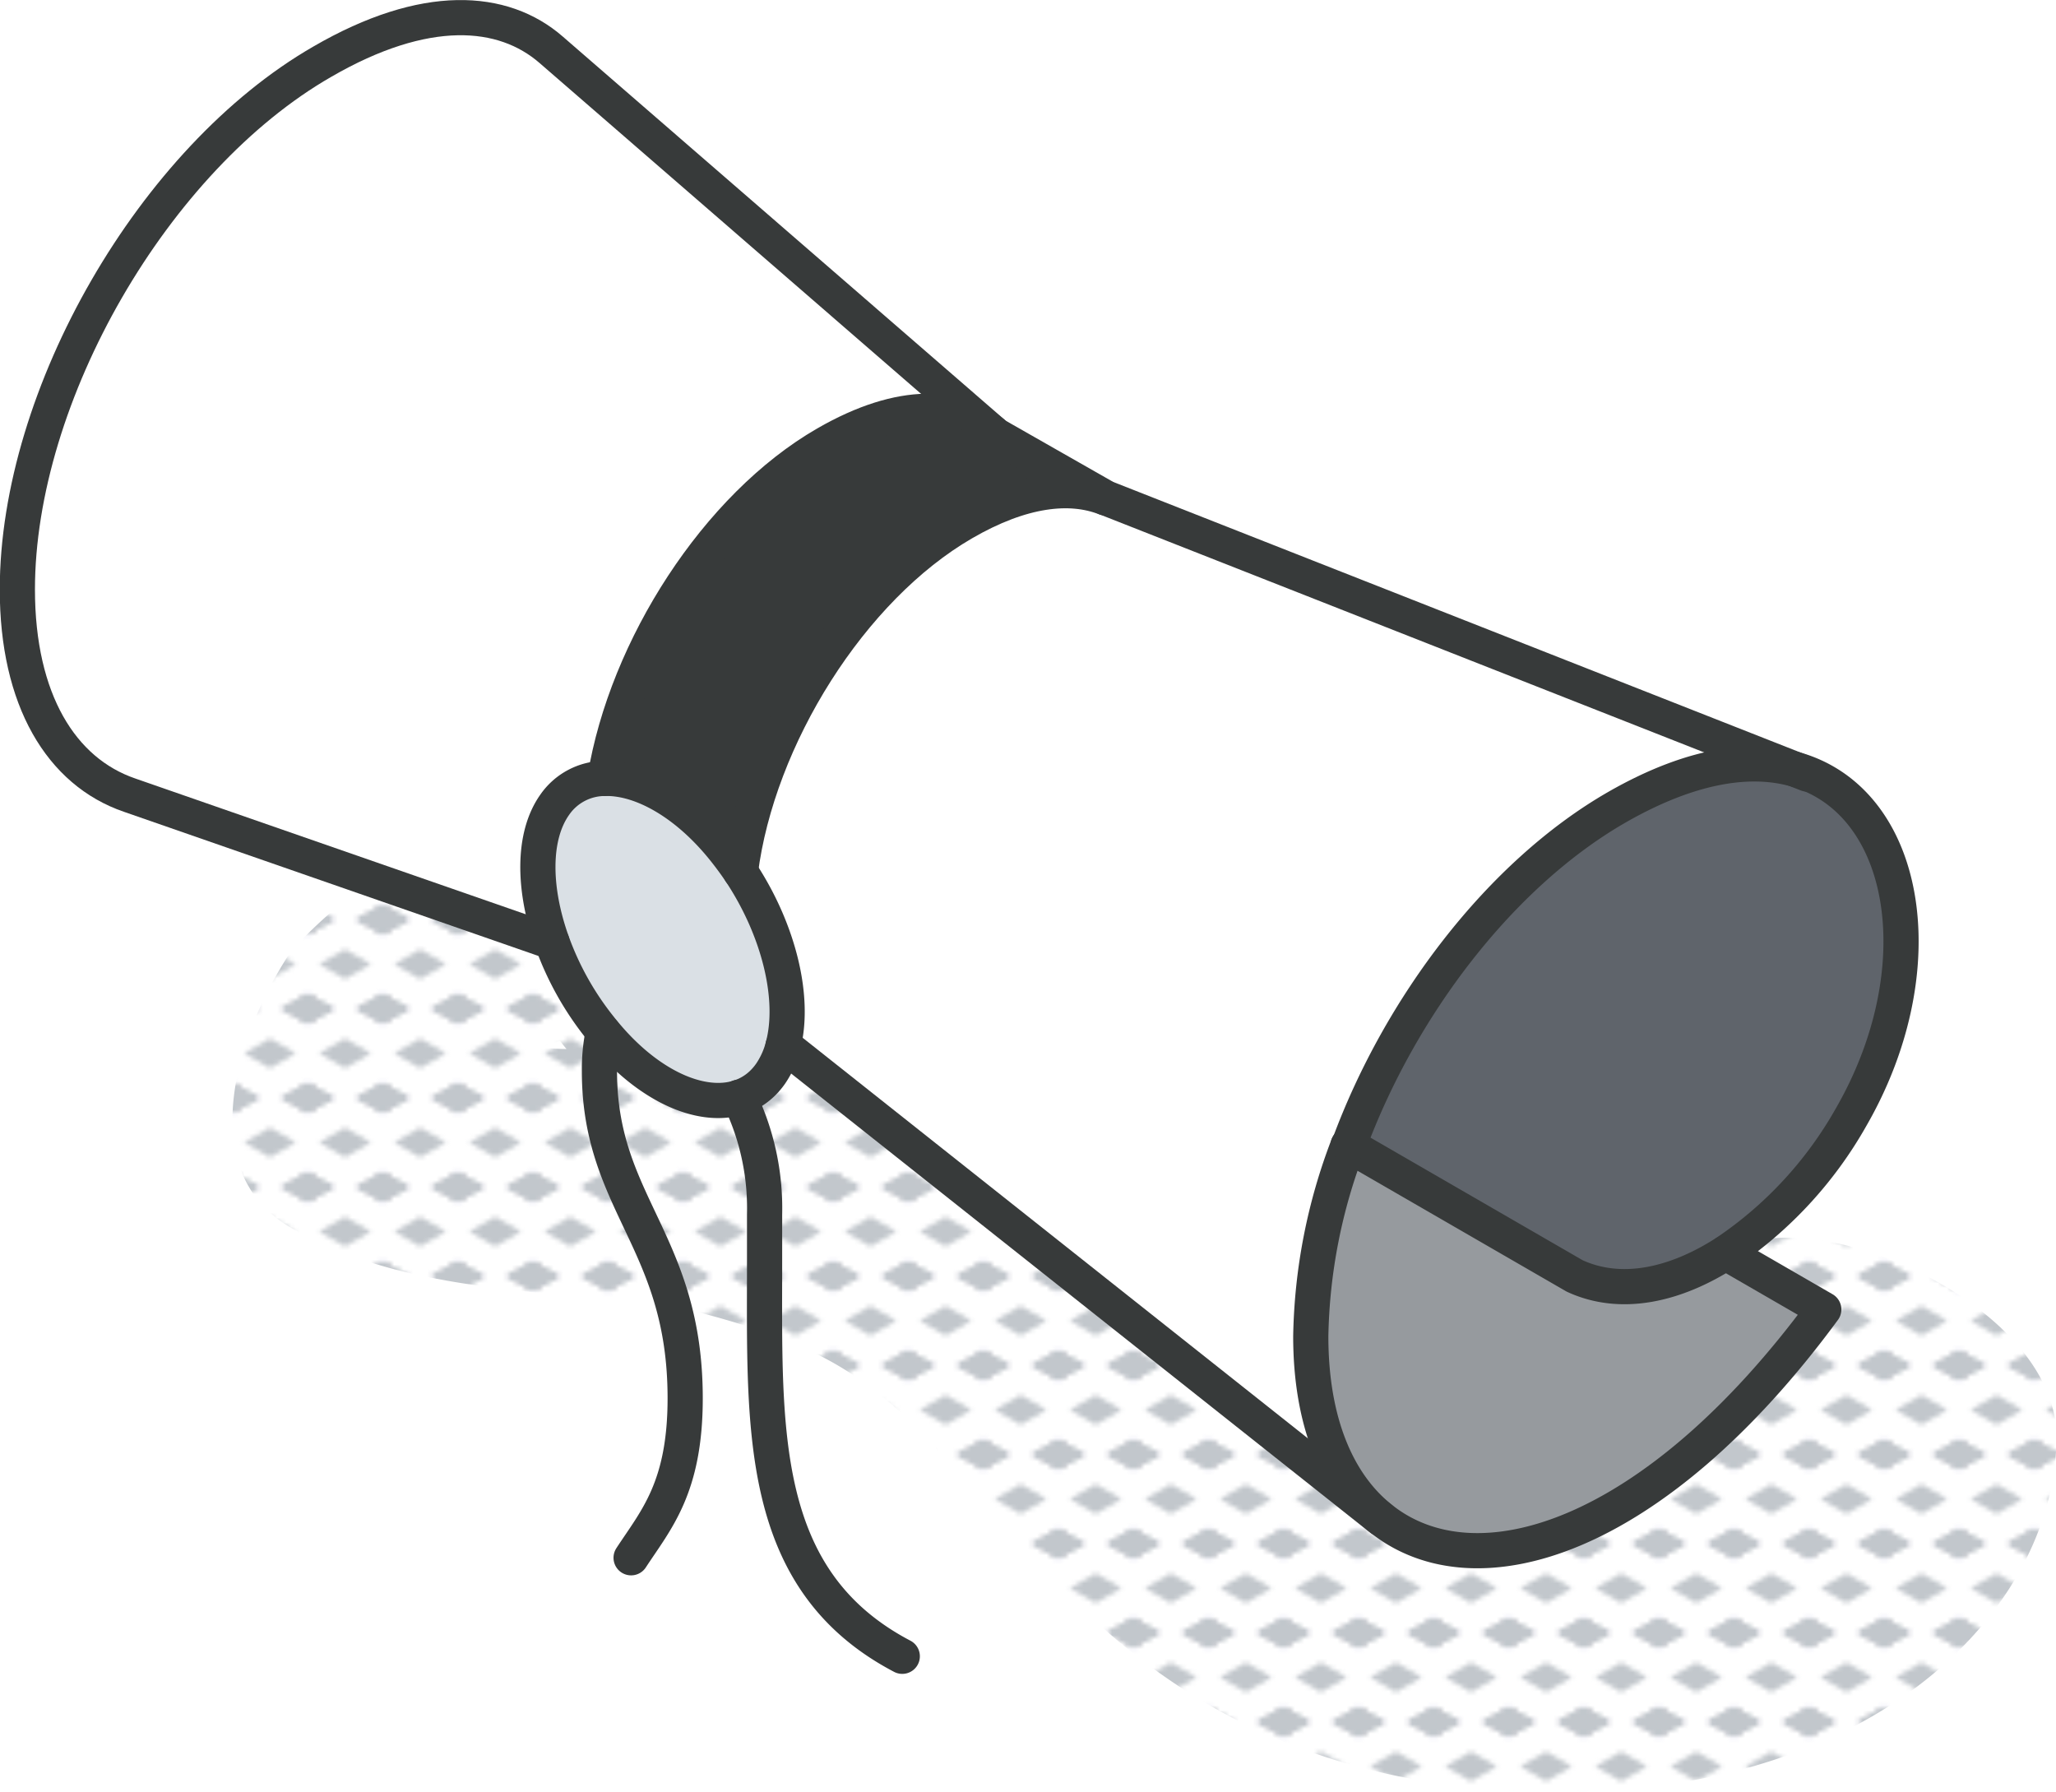 <svg xmlns="http://www.w3.org/2000/svg" xmlns:xlink="http://www.w3.org/1999/xlink" viewBox="0 0 175.3 152.78"><defs><style>.cls-1,.cls-9{fill:none;}.cls-2{fill:#c2c7cc;}.cls-3{fill:url(#New_Pattern_Swatch_2);}.cls-4{fill:#5f646b;}.cls-5{fill:#969a9e;}.cls-6{fill:#fff;}.cls-7{fill:#373a3a;}.cls-8{fill:#dae0e5;}.cls-9{stroke:#373a3a;stroke-linecap:round;stroke-linejoin:round;stroke-width:3px;}</style><pattern id="New_Pattern_Swatch_2" data-name="New Pattern Swatch 2" width="16" height="19" patternTransform="translate(-415.38 40.41) scale(0.4)" patternUnits="userSpaceOnUse" viewBox="0 0 16 19"><rect class="cls-1" width="16" height="19"/><polygon class="cls-2" points="16 22.18 10.5 19 16 15.82 21.5 19 16 22.18"/><polygon class="cls-2" points="16 22.18 10.5 19 16 15.82 21.5 19 16 22.18"/><polygon class="cls-2" points="0 22.18 -5.5 19 0 15.82 5.5 19 0 22.18"/><polygon class="cls-2" points="0 22.18 -5.5 19 0 15.82 5.5 19 0 22.18"/><polygon class="cls-2" points="16 22.18 10.5 19 16 15.82 21.5 19 16 22.18"/><polygon class="cls-2" points="16 3.18 10.5 0 16 -3.17 21.5 0 16 3.18"/><polygon class="cls-2" points="16 22.18 10.5 19 16 15.82 21.5 19 16 22.18"/><polygon class="cls-2" points="0 22.18 -5.5 19 0 15.82 5.5 19 0 22.18"/><polygon class="cls-2" points="8 12.68 2.5 9.5 8 6.33 13.5 9.5 8 12.68"/><polygon class="cls-2" points="16 3.18 10.5 0 16 -3.17 21.5 0 16 3.18"/><polygon class="cls-2" points="0 3.18 -5.5 0 0 -3.17 5.5 0 0 3.18"/><polygon class="cls-2" points="0 22.18 -5.5 19 0 15.82 5.5 19 0 22.18"/><polygon class="cls-2" points="0 3.18 -5.5 0 0 -3.17 5.5 0 0 3.18"/><polygon class="cls-2" points="16 3.18 10.5 0 16 -3.17 21.5 0 16 3.18"/><polygon class="cls-2" points="16 3.18 10.5 0 16 -3.17 21.5 0 16 3.18"/><polygon class="cls-2" points="0 3.18 -5.5 0 0 -3.17 5.5 0 0 3.18"/><polygon class="cls-2" points="0 3.18 -5.5 0 0 -3.17 5.5 0 0 3.18"/></pattern></defs><g id="Layer_2" data-name="Layer 2"><g id="icons"><g id="certificate"><path class="cls-3" d="M80.94,124.88c7.9,8,19.58,27.9,52,27.9,28.14,0,42.4-16.44,42.4-30.25,0-9.41-14.22-17-22.79-17-11.57,0-7.79,8.5-24.17,8.5-7,0-15.13-1.67-19.83-4.56-4.74-3.65-9.36-7.3-14.25-10.41,5.68-4.41,4.58-16.4-3.53-17.56-5.85-.84-11.81-.92-17.61-2-2.44-.46-5.26-1.77-7.67-1.87a2.46,2.46,0,0,1-.61-.09A9.81,9.81,0,0,1,64.51,80a11.22,11.22,0,0,0,.27-2.51c-1.34-.38-.35-1.61,0-.55-.32-5.08-4.28-9.73-9.85-9.56A42.22,42.22,0,0,0,24.82,81.1c-2.56,3.84-5,9.4-5,14.36,0,4,1.53,7.55,5.69,9.59,6.33,3.55,14.1,4.56,21.2,5.25,2.8.28,5.58.4,8.35.51,1,.22,2,.43,2.93.67,5.26,1.33,10.5,2.87,15,5.92A36.43,36.43,0,0,1,80.94,124.88ZM48.3,89.44c-.72,0-1.43-.06-2.14-.1q.78-.33,1.59-.6C47.93,89,48.11,89.21,48.3,89.44Z"/><g id="certificate-2" data-name="certificate"><path class="cls-4" d="M154.09,66c8.79,3.46,10.71,17.14,3.69,29.29a34.12,34.12,0,0,1-10.66,11.54c-4.34,2.77-9,3.79-12.91,2L115,97.66c4.41-11.85,13-23.11,22.82-28.78C144.54,65,150,64.39,154.09,66Z"/><path class="cls-5" d="M147.12,106.82l8.36,4.83C141,131.29,125.86,136,117.74,129.49c-3.74-3-6-8.28-6-15.56a47.54,47.54,0,0,1,3.18-16.27h0l19.26,11.13C138.15,110.61,142.78,109.59,147.12,106.82Z"/><path class="cls-6" d="M154.09,66h0c-4.05-1.6-9.55-1-16.32,2.89-9.84,5.67-18.41,16.93-22.82,28.78h0a47.54,47.54,0,0,0-3.18,16.27c0,7.28,2.24,12.59,6,15.56l-50.41-40-.57-.33c1.08-4-.31-9.89-3.63-14.86,1.46-11.46,9.42-24.18,19-29.73,5-2.9,9.1-3.33,12.11-2.15Z"/><path class="cls-7" d="M84.88,37.1l9.39,5.35c-3-1.18-7.09-.75-12.11,2.15-9.61,5.55-17.57,18.27-19,29.73q-.63-.93-1.32-1.8c-3.27-4.08-7.12-6.24-10.23-6.16,1.83-11.15,9.57-23.19,18.85-28.54C76.91,34.09,81.84,34.45,84.88,37.1Z"/><path class="cls-6" d="M47,4.25,84.88,37.1c-3-2.65-8-3-14.45.73-9.28,5.35-17,17.39-18.85,28.54a5.18,5.18,0,0,0-4.3,2.27c-1.88,2.68-1.83,7.15-.21,11.68h0l-36-12.52c-5.85-2-9.58-8.14-9.58-17.54,0-16.58,11.64-36.74,26-45C36.24.18,42.89.67,47,4.25Z"/><path class="cls-8" d="M63.13,74.33c3.3,5,4.7,10.82,3.63,14.86a7.37,7.37,0,0,1-1.06,2.36c-2.88,4.11-9.29,2.52-14.27-3.59-.09-.11-.17-.2-.25-.31a25.49,25.49,0,0,1-4.11-7.33c-1.62-4.53-1.67-9,.21-11.68a5.18,5.18,0,0,1,4.3-2.27c3.11-.08,7,2.08,10.23,6.16Q62.5,73.4,63.13,74.33Z"/><polyline class="cls-9" points="117.74 129.49 67.33 89.52 66.76 89.19"/><path class="cls-9" d="M51.58,66.37c1.83-11.15,9.57-23.19,18.85-28.54,6.48-3.74,11.41-3.38,14.45-.73"/><path class="cls-9" d="M63.13,74.33c1.46-11.46,9.42-24.18,19-29.73,5-2.9,9.1-3.33,12.11-2.15"/><path class="cls-9" d="M114.94,97.66a47.54,47.54,0,0,0-3.18,16.27c0,7.28,2.24,12.59,6,15.56,8.11,6.46,23.3,1.8,37.74-17.84l-8.36-4.83"/><path class="cls-9" d="M115,97.66l19.26,11.13c3.94,1.82,8.57.8,12.91-2a34.12,34.12,0,0,0,10.66-11.54c7-12.15,5.09-25.82-3.69-29.29-4.05-1.6-9.55-1-16.32,2.89C127.93,74.55,119.36,85.81,115,97.66Z"/><line class="cls-9" x1="114.95" y1="97.66" x2="114.94" y2="97.66"/><path class="cls-9" d="M47.06,80.32l-36-12.52c-5.85-2-9.58-8.14-9.58-17.54,0-16.58,11.64-36.74,26-45C36.24.18,42.89.67,47,4.25L84.88,37.1l9.39,5.35L154.09,66"/><path class="cls-9" d="M66.76,89.19a7.37,7.37,0,0,1-1.06,2.36c-2.88,4.11-9.29,2.52-14.27-3.59-.09-.11-.17-.2-.25-.31a25.49,25.49,0,0,1-4.11-7.33c-1.62-4.53-1.67-9,.21-11.68a5.2,5.2,0,0,1,4.3-2.27c3.11-.07,7,2.08,10.23,6.16q.69.87,1.32,1.8C66.43,79.31,67.83,85.15,66.76,89.19Z"/><path class="cls-9" d="M51.43,88a15.41,15.41,0,0,0-.32,3.34c0,11.36,7.31,14.48,7.31,27.88,0,7.65-2.5,10.37-4.61,13.6"/><path class="cls-9" d="M63,93.55a21.5,21.5,0,0,1,2.19,10c0,1.37,0,4.09,0,4.09,0,14.24-.65,27.08,11.74,33.58"/></g></g></g></g></svg>